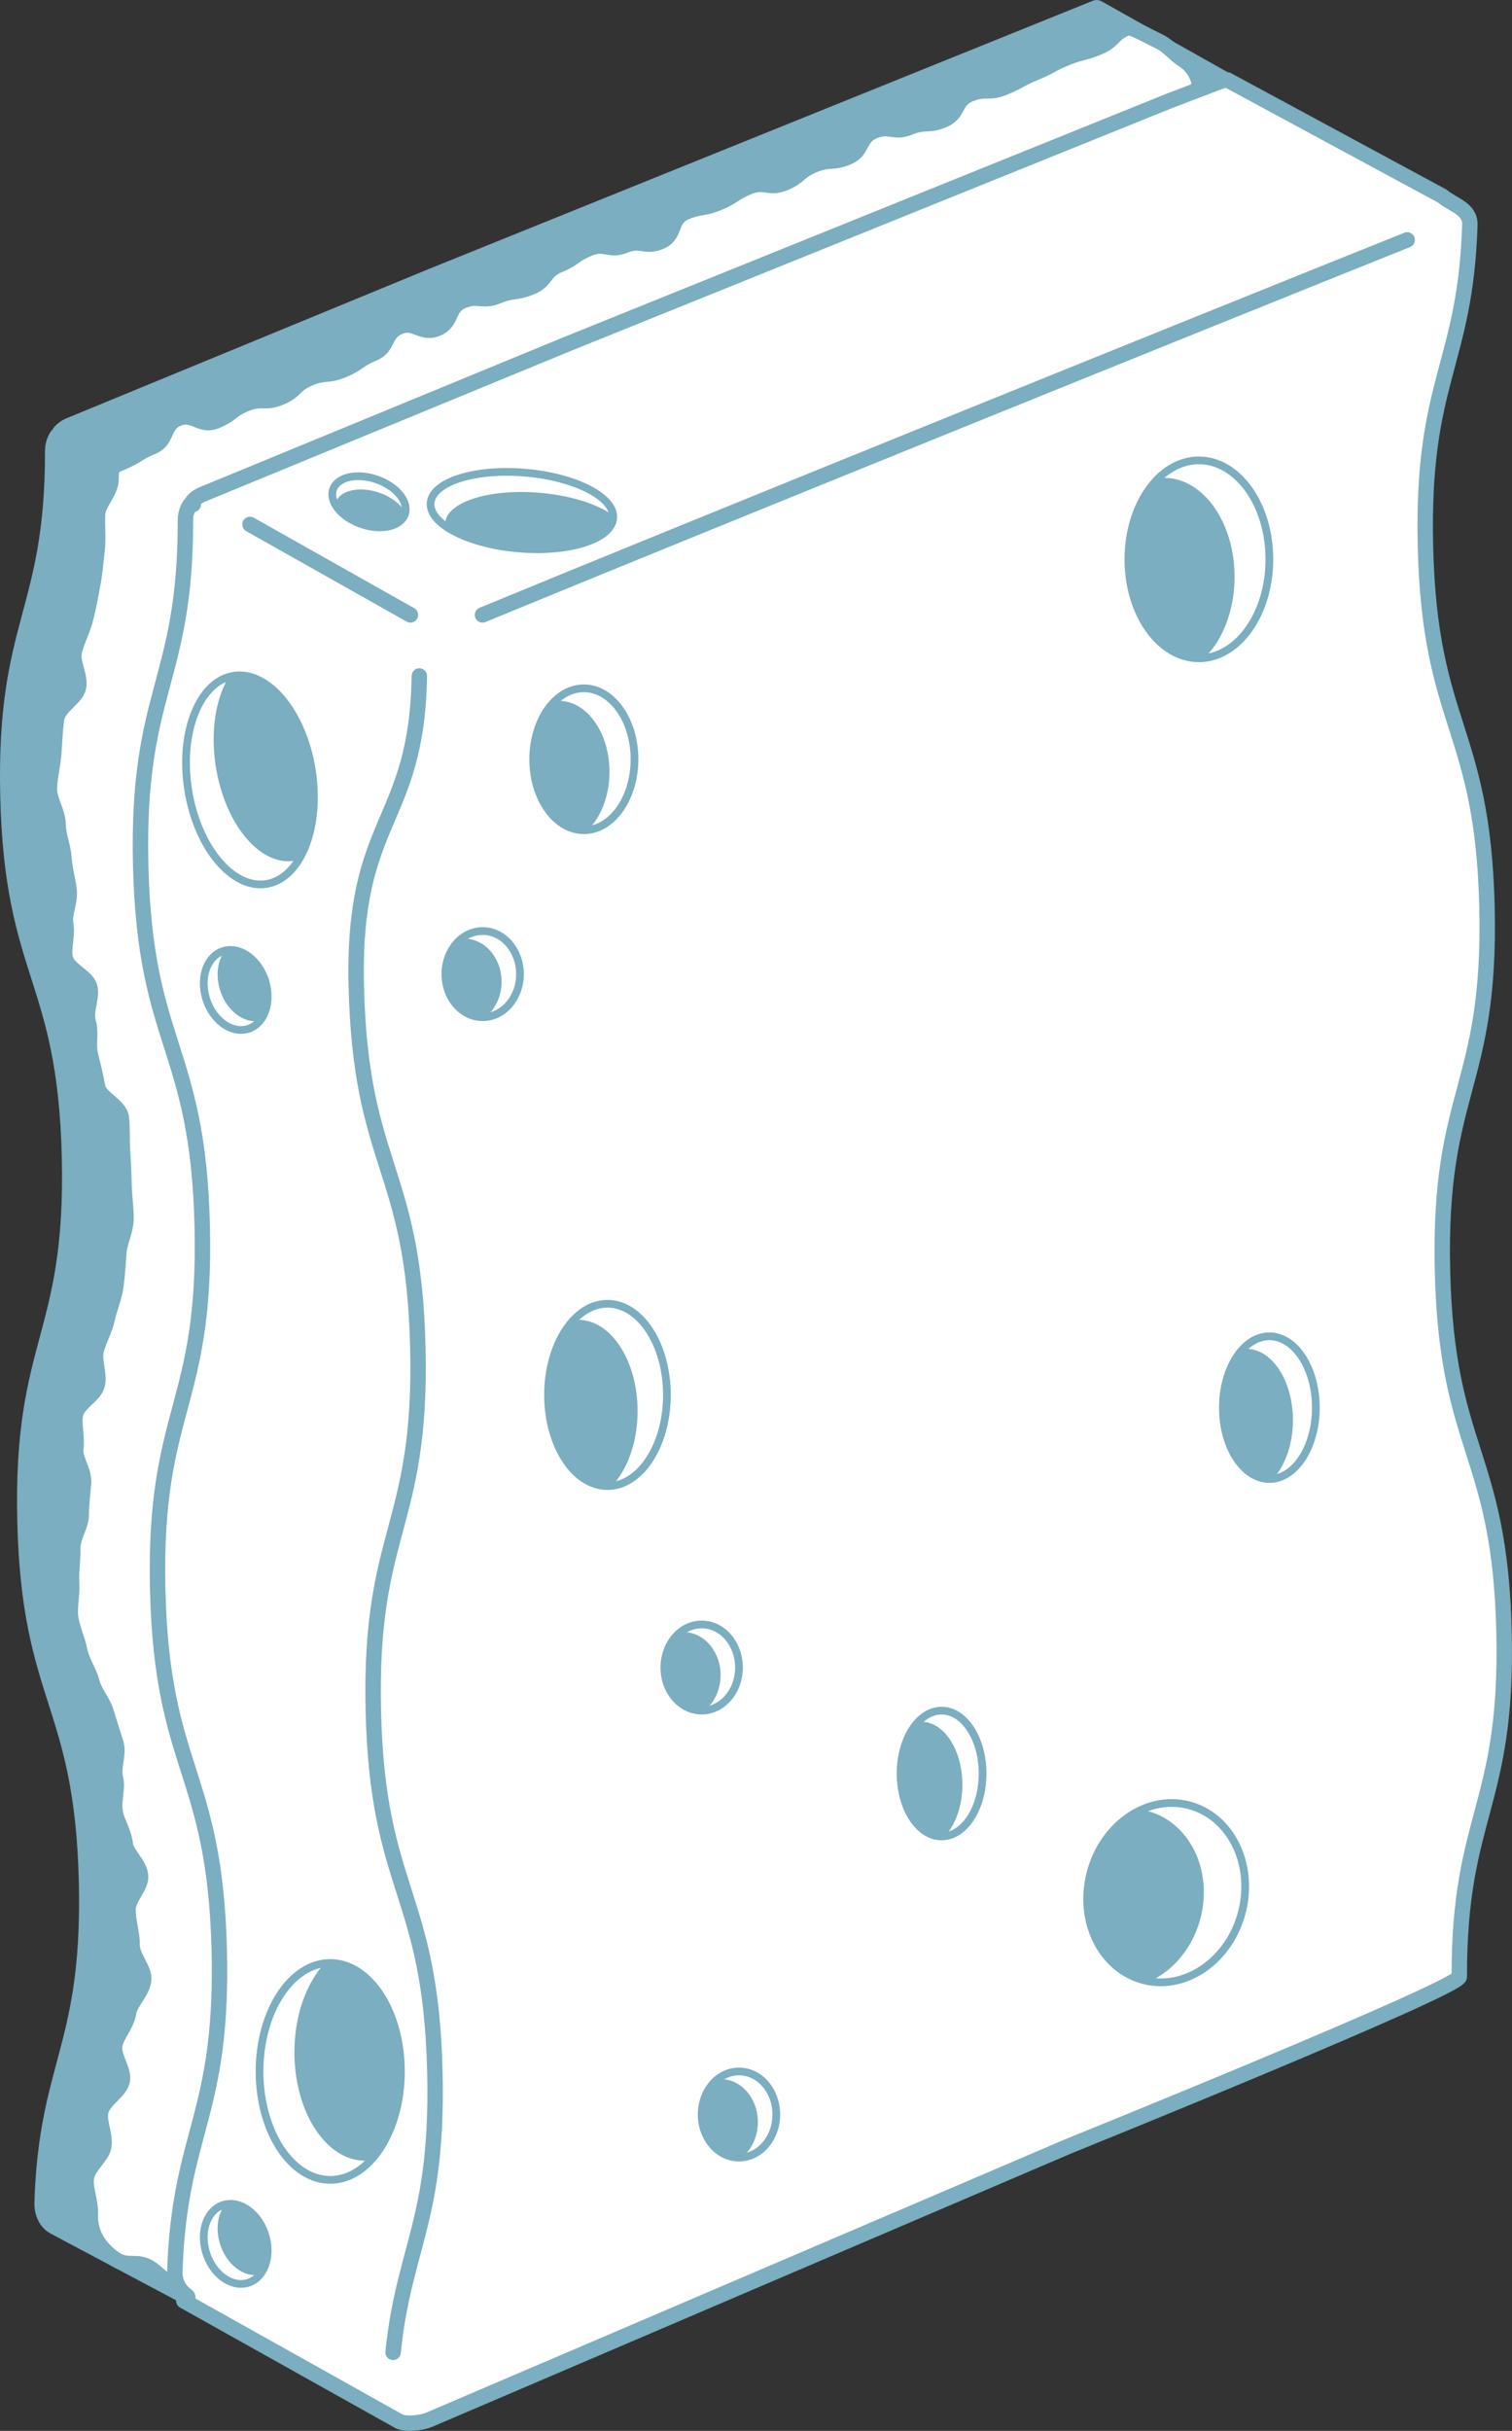<svg xmlns="http://www.w3.org/2000/svg" xmlns:xlink="http://www.w3.org/1999/xlink" id="Calque_2" viewBox="0 0 392.29 630.3"><rect x="0" y="0" width="392.29" height="630.3" fill="#333333" stroke="none"/><defs><style>.cls-1,.cls-2{fill:#7aaec0;}.cls-2{stroke-miterlimit:10;}.cls-2,.cls-3,.cls-4,.cls-5,.cls-6{stroke:#7aaec0;}.cls-2,.cls-3,.cls-6{stroke-width:4px;}.cls-7{clip-path:url(#clippath-11);}.cls-8{clip-path:url(#clippath-10);}.cls-9{clip-path:url(#clippath-13);}.cls-10{clip-path:url(#clippath-14);}.cls-11{clip-path:url(#clippath-12);}.cls-12{clip-path:url(#clippath-1);}.cls-13{clip-path:url(#clippath-3);}.cls-14{clip-path:url(#clippath-4);}.cls-15{clip-path:url(#clippath-2);}.cls-16{clip-path:url(#clippath-7);}.cls-17{clip-path:url(#clippath-6);}.cls-18{clip-path:url(#clippath-9);}.cls-19{clip-path:url(#clippath-8);}.cls-20{clip-path:url(#clippath-5);}.cls-3,.cls-4,.cls-5,.cls-6{stroke-linecap:round;stroke-linejoin:round;}.cls-3,.cls-5{fill:none;}.cls-21,.cls-4,.cls-6{fill:#fff;}.cls-4,.cls-5{stroke-width:2px;}.cls-22{clip-path:url(#clippath);}</style><clipPath id="clippath"><ellipse class="cls-4" cx="95.74" cy="130.11" rx="6.13" ry="9.86" transform="translate(-58.58 177.87) rotate(-70.85)"></ellipse></clipPath><clipPath id="clippath-1"><ellipse class="cls-4" cx="135.41" cy="132.39" rx="9.86" ry="23.77" transform="translate(-7.93 256.14) rotate(-85.16)"></ellipse></clipPath><clipPath id="clippath-2"><ellipse class="cls-4" cx="151.48" cy="196.87" rx="13.14" ry="18.4"></ellipse></clipPath><clipPath id="clippath-3"><ellipse class="cls-4" cx="125.23" cy="252.58" rx="9.68" ry="11.17"></ellipse></clipPath><clipPath id="clippath-4"><ellipse class="cls-4" cx="182.05" cy="432.37" rx="9.68" ry="11.17"></ellipse></clipPath><clipPath id="clippath-5"><ellipse class="cls-4" cx="191.73" cy="548.27" rx="9.68" ry="11.17"></ellipse></clipPath><clipPath id="clippath-6"><ellipse class="cls-4" cx="302.55" cy="490.71" rx="23.43" ry="20.29" transform="translate(-248.06 661.47) rotate(-75.57)"></ellipse></clipPath><clipPath id="clippath-7"><ellipse class="cls-4" cx="311.05" cy="145.03" rx="18.29" ry="25.66"></ellipse></clipPath><clipPath id="clippath-8"><ellipse class="cls-4" cx="157.61" cy="361.69" rx="15.42" ry="23.64"></ellipse></clipPath><clipPath id="clippath-9"><ellipse class="cls-4" cx="244.3" cy="459.86" rx="10.64" ry="16.31"></ellipse></clipPath><clipPath id="clippath-10"><ellipse class="cls-4" cx="329.34" cy="364.99" rx="12.06" ry="18.5"></ellipse></clipPath><clipPath id="clippath-11"><ellipse class="cls-4" cx="85.68" cy="537.1" rx="18.34" ry="28.12"></ellipse></clipPath><clipPath id="clippath-12"><ellipse class="cls-4" cx="64.86" cy="202.22" rx="16.24" ry="27.32" transform="translate(-30.57 12.5) rotate(-8.92)"></ellipse></clipPath><clipPath id="clippath-13"><path class="cls-4" d="M53.14,257.65c-1.17-5.71,1.47-10.77,5.9-11.3s8.97,3.66,10.14,9.37c1.17,5.71-1.47,10.77-5.9,11.3-4.43.53-8.97-3.66-10.14-9.37Z"></path></clipPath><clipPath id="clippath-14"><path class="cls-4" d="M53.14,582.78c-1.17-5.71,1.47-10.77,5.9-11.3,4.43-.53,8.97,3.66,10.14,9.37,1.17,5.71-1.47,10.77-5.9,11.3s-8.97-3.66-10.14-9.37Z"></path></clipPath></defs><g id="Calque_1-2"><path class="cls-2" d="M72.5,608.43s-55.15-29.29-58.43-31.05c-2.05-1.1-3.22-3.55-3.14-6.19.09-3.15.27-6.06.5-8.78.05-.52.09-1.03.15-1.53,2.69-27.24,11.78-34.39,10.87-72.93-1.1-46.97-14.86-46.65-15.97-93.64-1.1-46.98,12.66-47.3,11.55-94.29-1.11-46.98-14.86-46.66-15.97-93.64-1.07-45.31,11.69-47.22,11.61-89.44,0-1.08.23-2.11.66-3.04.14-.31.31-.6.49-.89.16-.26.5-.34.76-.19l.11.07c-.29-.2-.35-.61-.11-.87.59-.65,1.31-1.19,2.13-1.59l94.22-38.8L268.39,8.47l15.93-6.43c.16-.06.34-.05.49.03l5.08,2.85,49.83,28.02v455.26l-267.22,120.23Z"></path><path class="cls-21" d="M310.95,22.3c.55-.75-.6-4.69-3.98-6.8-2.04-1.27-3.87-3.61-6.06-4.67-3.28-1.6-7.52-4.02-8.4-3.66-4.11,1.69-3.4,3.42-7.5,5.1s-4.34,1.12-8.44,2.81-3.93,2.12-8.03,3.81-3.92,2.13-8.03,3.82-4.79.03-8.89,1.72-2.74,5.01-6.84,6.7-4.71.23-8.81,1.91-5.11-.75-9.21.94-2.7,5.1-6.8,6.79-4.67.32-8.77,2.01-3.56,3-7.67,4.69-5.1-.73-9.21.96-3.78,2.48-7.89,4.16-4.49.76-8.59,2.45-2.36,5.94-6.46,7.63-5.11-.74-9.21.95-5.17-.9-9.28.79-3.73,2.61-7.83,4.3-3.14,4.05-7.24,5.74-4.54.63-8.65,2.32-4.99-.45-9.09,1.24-2.54,5.5-6.65,7.19-5.69-2.16-9.8-.47-2.65,5.24-6.75,6.93-3.74,2.59-7.84,4.28-4.62.45-8.72,2.14-3.44,3.3-7.55,4.99-4.83-.06-8.94,1.63-3.66,2.77-7.77,4.46-5.76-2.33-9.87-.64-2.5,5.61-6.61,7.3-3.82,2.39-7.93,4.08c-2.73,1.12-2.82,1.41-2.82,4.36,0,3.24-3.37,6.22-3.5,9.03-.15,3.26.2,6.27-.1,9.05-.36,3.24-.61,6.23-1.12,8.99-.58,3.15-1.14,6.09-1.84,8.88-.75,2.99-2.19,5.68-2.96,8.58s1.73,6.43,1.05,9.51c-.6,2.77-5.21,4.9-5.67,8.11-.4,2.77-.5,5.85-.74,9.1-.21,2.79-1.06,5.83-1.12,9.09-.05,2.82,2.17,5.85,2.24,9.08.07,3.09,1.34,5.87,1.51,8.58.2,3.1,1.05,5.81,1.36,8.49.36,3.1-1.36,6.19-.88,8.83.56,3.05-.76,6.34-.09,8.97.75,2.94,5.45,4.57,6.28,7.23s-1.21,6.4-.35,9.18-.14,5.8.61,8.74c.67,2.63,1.3,5.22,1.86,8.27.48,2.64,5.76,4.73,6.12,7.83.31,2.67.12,5.68.32,8.78.17,2.7.32,5.65.39,8.74.07,3.09.55,6.05.51,8.75-.05,3.11-1.67,5.99-1.86,8.68-.22,3.11-.41,6.02-.77,8.69-.42,3.08-1.68,5.79-2.23,8.45-.61,2.97-2.17,5.51-2.87,8.21s.98,6.2.25,9.02-5.01,4.63-5.62,7.6c-.55,2.65.48,5.82.07,8.9-.36,2.66,2.22,5.75,2,8.86-.19,2.68-.56,5.43-.61,8.53-.05,2.71-2.27,5.56-2.2,8.64.07,3.08-.45,6.01-.28,8.72.2,3.1-.58,6.13-.27,8.8.36,3.1,1.82,5.87,2.3,8.51.56,3.05,2.47,5.57,3.15,8.2.75,2.94,2.9,5.23,3.73,7.9s1.72,5.49,2.59,8.27-.86,6.13-.11,9.07c.67,2.63-.63,5.72-.08,8.77.48,2.64,2.25,5.15,2.61,8.24.31,2.67,3.79,5.26,3.99,8.36.17,2.7-3.36,5.75-3.29,8.83.08,3.19,1.12,6.09,1.07,8.83-.06,3.22,3.23,6.38,3.02,9.09-.25,3.24-3.51,5.92-3.92,8.58-.49,3.2-2.91,5.59-3.55,8.25-.73,3.02,2.66,6.93,1.85,9.69s-4.74,4.68-5.5,7.67c-.68,2.66,1.28,6.01.75,9.19-.45,2.66-4.26,5.12-4.55,8.36-.24,2.7,1.17,5.79,1.07,9.02-.11,3.68,1.03,7.77,5.92,11.42,3.92,2.93,6,.11,10.01,2.93,1.59,1.09,6.9,6.43,8.71,5.78,4.17-1.55,4.46-.77,8.63-2.34s4.81.15,8.98-1.42c4.17-1.56,3.47-3.43,7.64-4.99s3.89-2.31,8.06-3.88,4.35-1.09,8.52-2.65,5.03.72,9.2-.84,4.54-.58,8.7-2.14,3.91-2.25,8.08-3.81,3.81-2.53,7.98-4.1,4.67-.21,8.84-1.78,3.03-4.6,7.2-6.16,4.57-.5,8.74-2.06,3.47-3.43,7.64-5c4.17-1.56,5.23,1.27,9.4-.29s2.71-5.46,6.88-7.02,4.56-.53,8.73-2.09,5.68,2.46,9.85.89,2.83-5.15,7-6.71,5.1.91,9.27-.65,3.15-4.28,7.32-5.84,4.95.51,9.12-1.05,3.46-3.45,7.64-5.02,4.25-1.35,8.42-2.92,5.01.68,9.18-.89,4.55-.56,8.72-2.12,2.85-5.08,7.02-6.64,4.13-1.68,8.3-3.24,4.13-1.68,8.3-3.25,3.9-2.28,8.08-3.84,4.11-1.73,8.29-3.3,7.44,3.49,10.02-.15-1.02-5.02-.92-9.5.8-4.47.91-8.95,1.49-4.45,1.59-8.93-2.86-4.55-2.76-9.03,3.79-4.4,3.9-8.88-3.02-4.56-2.92-9.04c.1-4.48,2.81-4.42,2.92-8.9.1-4.48-1.62-4.52-1.52-9s.72-4.47.83-8.95c.1-4.48-3.46-4.57-3.36-9.05.1-4.48.63-4.47.73-8.95.1-4.48,3.07-4.41,3.17-8.9s-3.49-4.57-3.39-9.05,4.36-4.39,4.46-8.87,1.36-4.45,1.46-8.94-1.4-4.52-1.3-9,.59-4.47.7-8.96-2.73-4.55-2.63-9.03,3.85-4.4,3.95-8.88-.1-4.49,0-8.97c.1-4.48-1.84-4.53-1.74-9.01.1-4.48-3.16-4.56-3.06-9.04s.57-4.47.67-8.95,2.67-4.42,2.77-8.91.83-4.47.94-8.95-.21-4.49-.11-8.98,1.12-4.46,1.22-8.94.98-4.46,1.08-8.95-3.06-4.56-2.95-9.04,1.08-4.46,1.18-8.94-.54-4.5-.43-8.98-.07-4.48.04-8.97-1.73-4.53-1.63-9.01,4.97-4.37,5.08-8.85.09-4.48.19-8.97.42-4.48.53-8.96-.48-4.5-.38-8.98-4.49-4.59-4.39-9.07,1.07-4.46,1.17-8.95c.1-4.48,3.78-4.4,3.88-8.88s-5.17-4.61-5.06-9.09,1.8-4.45,1.9-8.93,2.37-4.43,2.48-8.92,1.79-4.45,1.89-8.93-3.73-4.57-3.62-9.06,1.26-4.46,1.36-8.94,1.87-4.44,1.97-8.93c.1-4.48-.29-4.49-.18-8.98s-.49-4.5-.38-8.98c.1-4.49,1.09-4.46,1.19-8.95s.37-4.48.47-8.96-3.09-4.56-2.99-9.05,2.27-4.39.14-8.34c-1.73-3.2-3.36.44-5.91-1.37Z"></path><path class="cls-3" d="M310.95,22.3c.55-.75-.6-4.69-3.98-6.8-2.04-1.27-3.87-3.61-6.06-4.67-3.28-1.6-7.52-4.02-8.4-3.66-4.11,1.69-3.4,3.42-7.5,5.1s-4.34,1.12-8.44,2.81-3.93,2.12-8.03,3.81-3.92,2.13-8.03,3.82-4.79.03-8.89,1.72-2.74,5.01-6.84,6.7-4.71.23-8.81,1.91-5.11-.75-9.21.94-2.7,5.1-6.8,6.79-4.67.32-8.77,2.01-3.56,3-7.67,4.69-5.1-.73-9.21.96-3.78,2.48-7.89,4.16-4.49.76-8.59,2.45-2.36,5.94-6.46,7.63-5.11-.74-9.21.95-5.17-.9-9.28.79-3.73,2.61-7.83,4.3-3.14,4.05-7.24,5.74-4.54.63-8.65,2.32-4.99-.45-9.09,1.24-2.54,5.5-6.65,7.19-5.69-2.16-9.8-.47-2.65,5.24-6.75,6.93-3.74,2.59-7.84,4.28-4.62.45-8.72,2.14-3.44,3.3-7.55,4.99-4.83-.06-8.94,1.63-3.66,2.77-7.77,4.46-5.76-2.33-9.87-.64-2.5,5.61-6.61,7.3-3.82,2.39-7.93,4.08c-2.73,1.12-2.82,1.41-2.82,4.36,0,3.24-3.37,6.22-3.5,9.03-.15,3.26.2,6.27-.1,9.05-.36,3.24-.61,6.23-1.12,8.99-.58,3.15-1.14,6.09-1.84,8.88-.75,2.99-2.19,5.68-2.96,8.58s1.73,6.43,1.05,9.51c-.6,2.77-5.21,4.9-5.67,8.11-.4,2.77-.5,5.85-.74,9.1-.21,2.79-1.06,5.83-1.12,9.09-.05,2.82,2.17,5.85,2.24,9.08.07,3.09,1.34,5.87,1.51,8.58.2,3.1,1.05,5.81,1.36,8.49.36,3.1-1.36,6.19-.88,8.83.56,3.05-.76,6.34-.09,8.97.75,2.94,5.45,4.57,6.28,7.23s-1.21,6.4-.35,9.18-.14,5.8.61,8.74c.67,2.63,1.3,5.22,1.86,8.27.48,2.64,5.76,4.73,6.12,7.83.31,2.67.12,5.68.32,8.78.17,2.7.32,5.65.39,8.74.07,3.09.55,6.05.51,8.75-.05,3.11-1.67,5.99-1.86,8.68-.22,3.11-.41,6.02-.77,8.69-.42,3.08-1.68,5.79-2.23,8.45-.61,2.97-2.17,5.51-2.87,8.21s.98,6.2.25,9.02-5.01,4.63-5.62,7.6c-.55,2.65.48,5.82.07,8.9-.36,2.66,2.22,5.75,2,8.86-.19,2.68-.56,5.43-.61,8.53-.05,2.71-2.27,5.56-2.2,8.64.07,3.08-.45,6.01-.28,8.72.2,3.1-.58,6.13-.27,8.8.36,3.1,1.82,5.87,2.3,8.51.56,3.05,2.47,5.57,3.15,8.2.75,2.94,2.9,5.23,3.73,7.9s1.72,5.49,2.59,8.27-.86,6.13-.11,9.07c.67,2.63-.63,5.72-.08,8.77.48,2.64,2.25,5.15,2.61,8.24.31,2.67,3.79,5.26,3.99,8.36.17,2.7-3.36,5.75-3.29,8.83.08,3.19,1.12,6.09,1.07,8.83-.06,3.22,3.23,6.38,3.02,9.09-.25,3.24-3.51,5.92-3.92,8.58-.49,3.2-2.91,5.59-3.55,8.25-.73,3.02,2.66,6.93,1.85,9.69s-4.74,4.68-5.5,7.67c-.68,2.66,1.28,6.01.75,9.19-.45,2.66-4.26,5.12-4.55,8.36-.24,2.7,1.17,5.79,1.07,9.02-.11,3.68,1.03,7.77,5.92,11.42,3.92,2.93,6,.11,10.01,2.93,1.59,1.09,6.9,6.43,8.71,5.78,4.17-1.55,4.46-.77,8.63-2.34s4.81.15,8.98-1.42c4.17-1.56,3.47-3.43,7.64-4.99s3.89-2.31,8.06-3.88,4.35-1.09,8.52-2.65,5.03.72,9.2-.84,4.54-.58,8.7-2.14,3.91-2.25,8.08-3.81,3.81-2.53,7.98-4.1,4.67-.21,8.84-1.78,3.03-4.6,7.2-6.16,4.57-.5,8.74-2.06,3.47-3.43,7.64-5c4.17-1.56,5.23,1.27,9.4-.29s2.71-5.46,6.88-7.02,4.56-.53,8.73-2.09,5.68,2.46,9.85.89,2.83-5.15,7-6.71,5.1.91,9.27-.65,3.15-4.28,7.32-5.84,4.95.51,9.12-1.05,3.46-3.45,7.64-5.02,4.25-1.35,8.42-2.92,5.01.68,9.18-.89,4.55-.56,8.72-2.12,2.85-5.08,7.02-6.64,4.13-1.68,8.3-3.24,4.13-1.68,8.3-3.25,3.9-2.28,8.08-3.84,4.11-1.73,8.29-3.3,7.44,3.49,10.02-.15-1.02-5.02-.92-9.5.8-4.47.91-8.95,1.49-4.45,1.59-8.93-2.86-4.55-2.76-9.03,3.79-4.4,3.9-8.88-3.02-4.56-2.92-9.04c.1-4.48,2.81-4.42,2.92-8.9.1-4.48-1.62-4.52-1.52-9s.72-4.47.83-8.95c.1-4.48-3.46-4.57-3.36-9.05.1-4.48.63-4.47.73-8.95.1-4.48,3.07-4.41,3.17-8.9s-3.49-4.57-3.39-9.05,4.36-4.39,4.46-8.87,1.36-4.45,1.46-8.94-1.4-4.52-1.3-9,.59-4.47.7-8.96-2.73-4.55-2.63-9.03,3.85-4.4,3.95-8.88-.1-4.49,0-8.97c.1-4.48-1.84-4.53-1.74-9.01.1-4.48-3.16-4.56-3.06-9.04s.57-4.47.67-8.95,2.67-4.42,2.77-8.91.83-4.47.94-8.95-.21-4.49-.11-8.98,1.12-4.46,1.22-8.94.98-4.46,1.08-8.95-3.06-4.56-2.95-9.04,1.08-4.46,1.18-8.94-.54-4.5-.43-8.98-.07-4.48.04-8.97-1.73-4.53-1.63-9.01,4.97-4.37,5.08-8.85.09-4.48.19-8.97.42-4.48.53-8.96-.48-4.5-.38-8.98-4.49-4.59-4.39-9.07,1.07-4.46,1.17-8.95c.1-4.48,3.78-4.4,3.88-8.88s-5.17-4.61-5.06-9.09,1.8-4.45,1.9-8.93,2.37-4.43,2.48-8.92,1.79-4.45,1.89-8.93-3.73-4.57-3.62-9.06,1.26-4.46,1.36-8.94,1.87-4.44,1.97-8.93c.1-4.48-.29-4.49-.18-8.98s-.49-4.5-.38-8.98c.1-4.49,1.09-4.46,1.19-8.95s.37-4.48.47-8.96-3.09-4.56-2.99-9.05,2.27-4.39.14-8.34c-1.73-3.2-3.36.44-5.91-1.37Z"></path><path class="cls-6" d="M378.61,512.56c.01,2.94-98.93,42.93-101.65,44.05l-165.64,70.82c-2.02.83-5.99,1.25-7.74.42l-55.9-31.27c.15.08.67-.17.67-.17.41-.17.53-.86.16-1.12-1.92-1.32-3.22-3.55-3.14-6.19.09-3.15.27-6.06.5-8.78.05-.52.09-1.03.15-1.53,2.69-27.24,11.78-34.39,10.87-72.93-1.1-46.97-14.86-46.65-15.97-93.64-1.1-46.98,12.66-47.3,11.55-94.29-1.11-46.98-14.86-46.66-15.97-93.64-1.07-45.31,11.69-47.22,11.61-89.44,0-1.08.23-2.11.66-3.04.14-.31.31-.6.49-.89.16-.26.5-.34.76-.19l.11.07c-.29-.2-.35-.61-.11-.87.59-.65,1.31-1.19,2.13-1.59l94.22-38.8,156.46-63.16s15.2-5.87,15.35-5.79l56.01,30.25c2.79,2.35,7.29,3.24,7.16,7.46-1.1,36.33-12.53,40.26-11.52,83.24,1.1,46.99,14.86,46.66,15.97,93.64,1.1,46.99-12.65,47.31-11.55,94.29,1.11,46.99,14.87,46.66,15.97,93.65,1.07,45.3-11.69,47.23-11.61,89.44Z"></path><path class="cls-6" d="M365.09,62.21c-53.23,21.32-185.59,74.83-239.9,97.23"></path><path class="cls-6" d="M108.8,175.27c-.63,38.75-17.4,36.45-16.36,80.43,1.11,46.98,14.87,46.66,15.97,93.64,1.11,46.99-12.65,47.31-11.55,94.3,1.11,46.97,14.87,46.65,15.97,93.64.13,5.1.07,9.66-.13,13.77-.02.62-.06,1.22-.09,1.81-.4,6.9-1.19,12.57-2.18,17.62-.22,1.09-.44,2.14-.67,3.17-2.64,11.95-6.23,20.92-7.77,36.29"></path><line class="cls-6" x1="106.49" y1="159.44" x2="64.86" y2="135.98"></line><ellipse class="cls-21" cx="95.74" cy="130.11" rx="6.13" ry="9.86" transform="translate(-58.58 177.87) rotate(-70.85)"></ellipse><g class="cls-22"><ellipse class="cls-1" cx="96.39" cy="133.54" rx="6.13" ry="9.86" transform="translate(-61.38 180.79) rotate(-70.85)"></ellipse></g><ellipse class="cls-5" cx="95.74" cy="130.11" rx="6.13" ry="9.86" transform="translate(-58.58 177.87) rotate(-70.85)"></ellipse><ellipse class="cls-21" cx="135.41" cy="132.39" rx="9.86" ry="23.77" transform="translate(-7.93 256.14) rotate(-85.16)"></ellipse><g class="cls-12"><ellipse class="cls-1" cx="139.17" cy="137.59" rx="9.86" ry="23.77" transform="translate(-9.67 264.66) rotate(-85.16)"></ellipse></g><ellipse class="cls-5" cx="135.41" cy="132.39" rx="9.86" ry="23.77" transform="translate(-7.93 256.14) rotate(-85.16)"></ellipse><ellipse class="cls-21" cx="151.48" cy="196.87" rx="13.14" ry="18.4"></ellipse><g class="cls-15"><ellipse class="cls-1" cx="144.99" cy="200.12" rx="13.14" ry="18.4"></ellipse></g><ellipse class="cls-5" cx="151.48" cy="196.87" rx="13.14" ry="18.4"></ellipse><ellipse class="cls-21" cx="125.23" cy="252.58" rx="9.68" ry="11.17"></ellipse><g class="cls-13"><ellipse class="cls-1" cx="120.45" cy="254.55" rx="9.68" ry="11.17"></ellipse></g><ellipse class="cls-5" cx="125.23" cy="252.58" rx="9.68" ry="11.17"></ellipse><ellipse class="cls-21" cx="182.05" cy="432.37" rx="9.68" ry="11.17"></ellipse><g class="cls-14"><ellipse class="cls-1" cx="177.28" cy="434.35" rx="9.68" ry="11.17"></ellipse></g><ellipse class="cls-5" cx="182.05" cy="432.37" rx="9.68" ry="11.17"></ellipse><ellipse class="cls-21" cx="191.73" cy="548.27" rx="9.68" ry="11.17"></ellipse><g class="cls-20"><ellipse class="cls-1" cx="186.95" cy="550.24" rx="9.68" ry="11.17"></ellipse></g><ellipse class="cls-5" cx="191.73" cy="548.27" rx="9.68" ry="11.17"></ellipse><ellipse class="cls-21" cx="302.55" cy="490.71" rx="23.43" ry="20.29" transform="translate(-248.06 661.47) rotate(-75.57)"></ellipse><g class="cls-17"><ellipse class="cls-1" cx="291.82" cy="492.21" rx="23.43" ry="20.29" transform="translate(-257.57 652.21) rotate(-75.57)"></ellipse></g><ellipse class="cls-5" cx="302.55" cy="490.71" rx="23.43" ry="20.29" transform="translate(-248.06 661.47) rotate(-75.57)"></ellipse><ellipse class="cls-21" cx="311.05" cy="145.03" rx="18.29" ry="25.66"></ellipse><g class="cls-16"><ellipse class="cls-1" cx="302.02" cy="149.56" rx="18.29" ry="25.66"></ellipse></g><ellipse class="cls-5" cx="311.05" cy="145.03" rx="18.29" ry="25.66"></ellipse><ellipse class="cls-21" cx="157.61" cy="361.69" rx="15.42" ry="23.64"></ellipse><g class="cls-19"><ellipse class="cls-1" cx="150" cy="365.86" rx="15.42" ry="23.64"></ellipse></g><ellipse class="cls-5" cx="157.61" cy="361.69" rx="15.42" ry="23.64"></ellipse><ellipse class="cls-21" cx="244.3" cy="459.86" rx="10.64" ry="16.31"></ellipse><g class="cls-18"><ellipse class="cls-1" cx="239.05" cy="462.74" rx="10.64" ry="16.31"></ellipse></g><ellipse class="cls-5" cx="244.3" cy="459.86" rx="10.64" ry="16.31"></ellipse><ellipse class="cls-21" cx="329.34" cy="364.99" rx="12.06" ry="18.5"></ellipse><g class="cls-8"><ellipse class="cls-1" cx="323.39" cy="368.25" rx="12.06" ry="18.5"></ellipse></g><ellipse class="cls-5" cx="329.34" cy="364.99" rx="12.06" ry="18.5"></ellipse><ellipse class="cls-21" cx="85.68" cy="537.1" rx="18.34" ry="28.12"></ellipse><g class="cls-7"><ellipse class="cls-1" cx="94.73" cy="532.13" rx="18.34" ry="28.12"></ellipse></g><ellipse class="cls-5" cx="85.68" cy="537.1" rx="18.34" ry="28.12"></ellipse><ellipse class="cls-21" cx="64.86" cy="202.22" rx="16.24" ry="27.32" transform="translate(-30.57 12.5) rotate(-8.92)"></ellipse><g class="cls-11"><ellipse class="cls-1" cx="72.03" cy="196.21" rx="16.24" ry="27.32" transform="translate(-29.55 13.54) rotate(-8.92)"></ellipse></g><ellipse class="cls-5" cx="64.86" cy="202.22" rx="16.24" ry="27.32" transform="translate(-30.57 12.5) rotate(-8.92)"></ellipse><path class="cls-21" d="M53.14,257.65c-1.17-5.71,1.47-10.77,5.9-11.3s8.97,3.66,10.14,9.37c1.17,5.71-1.47,10.77-5.9,11.3-4.43.53-8.97-3.66-10.14-9.37Z"></path><g class="cls-9"><path class="cls-1" d="M56.73,255.35c-1.17-5.71,1.47-10.77,5.9-11.3s8.97,3.66,10.14,9.37-1.47,10.77-5.9,11.3-8.97-3.66-10.14-9.37Z"></path></g><path class="cls-5" d="M53.14,257.65c-1.17-5.71,1.47-10.77,5.9-11.3s8.97,3.66,10.14,9.37c1.17,5.71-1.47,10.77-5.9,11.3-4.43.53-8.97-3.66-10.14-9.37Z"></path><path class="cls-21" d="M53.14,582.78c-1.17-5.71,1.47-10.77,5.9-11.3,4.43-.53,8.97,3.66,10.14,9.37,1.17,5.71-1.47,10.77-5.9,11.3s-8.97-3.66-10.14-9.37Z"></path><g class="cls-10"><path class="cls-1" d="M56.73,580.48c-1.17-5.71,1.47-10.77,5.9-11.3,4.43-.53,8.97,3.66,10.14,9.37,1.17,5.71-1.47,10.77-5.9,11.3s-8.97-3.66-10.14-9.37Z"></path></g><path class="cls-5" d="M53.14,582.78c-1.17-5.71,1.47-10.77,5.9-11.3,4.43-.53,8.97,3.66,10.14,9.37,1.17,5.71-1.47,10.77-5.9,11.3s-8.97-3.66-10.14-9.37Z"></path></g></svg>